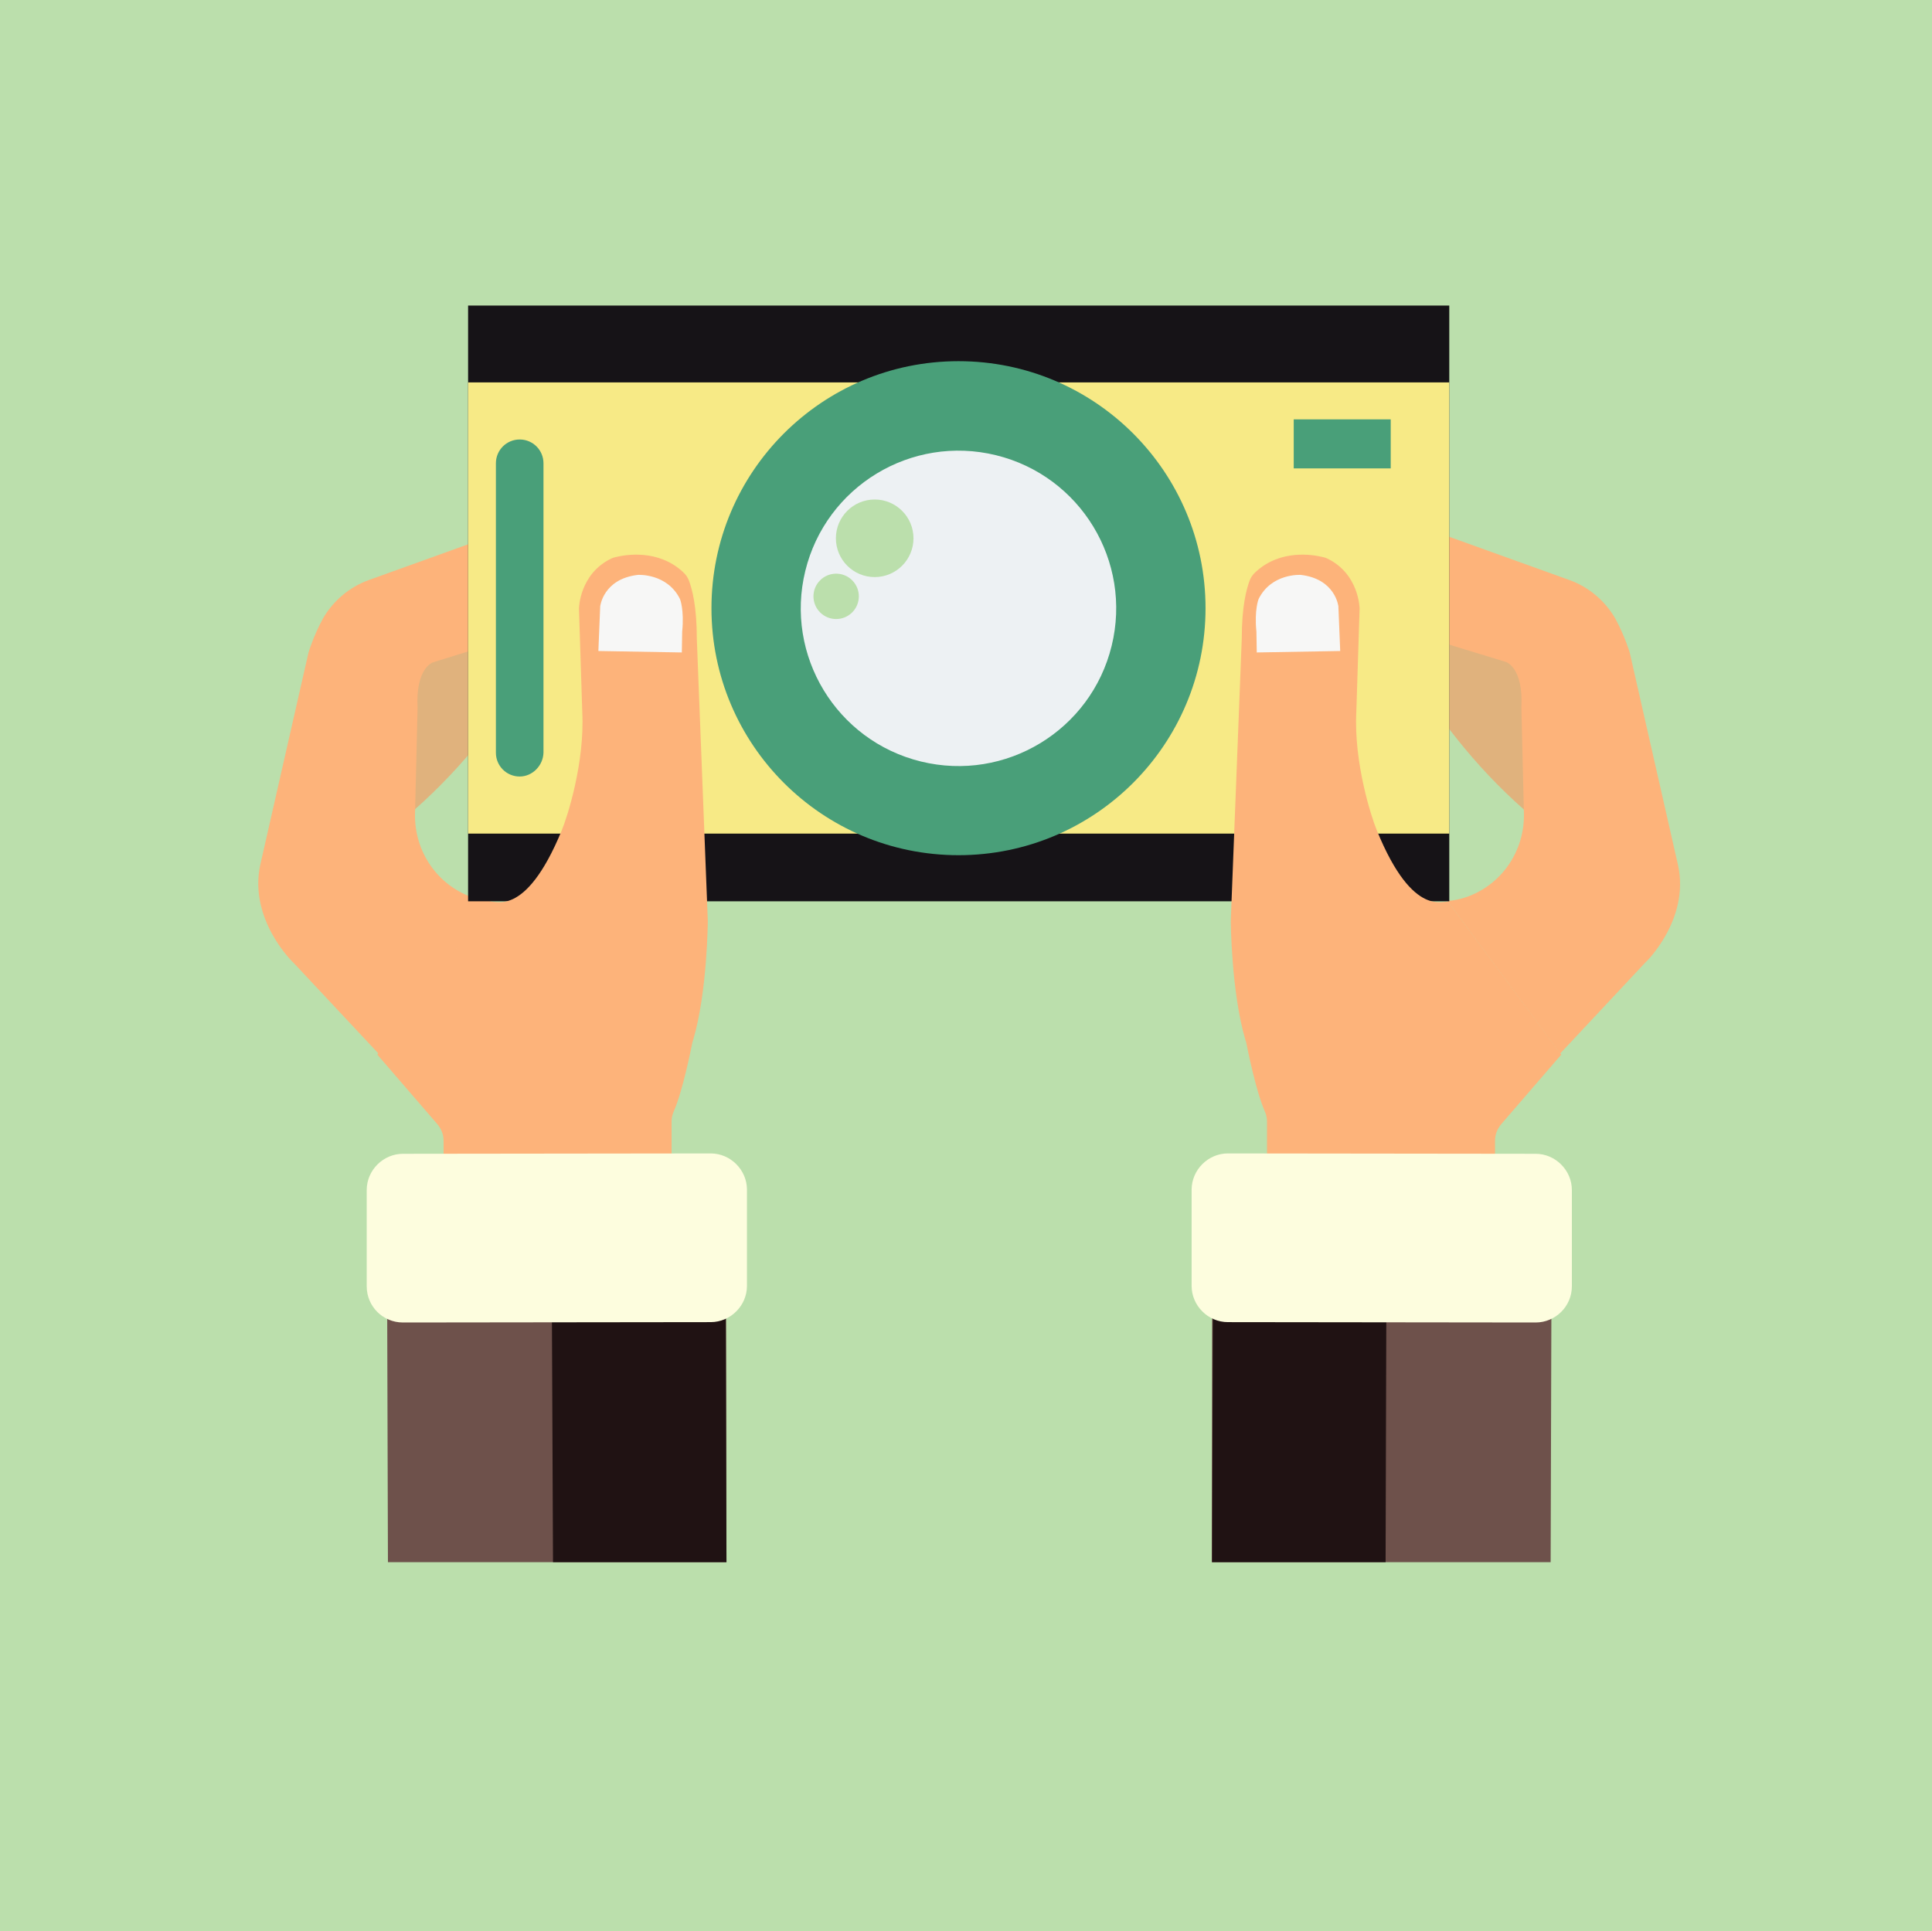 <?xml version="1.0" encoding="UTF-8"?>
<svg xmlns="http://www.w3.org/2000/svg" xmlns:xlink="http://www.w3.org/1999/xlink" version="1.1" x="0px" y="0px" viewBox="0 0 527.9 527.7" style="enable-background:new 0 0 527.9 527.7;" xml:space="preserve">
<style type="text/css">
	.st0{fill:#E0E7E6;}
	.st1{fill:#FFFFFF;}
	.st2{fill:#F46B36;}
	.st3{fill:#34323F;}
	.st4{fill:#1F1D26;}
	.st5{fill:#DB5522;}
	.st6{fill:#CFD1CF;}
	.st7{fill:#D1D6D2;}
	.st8{fill:#F5F4F2;}
	.st9{fill:#474559;}
	.st10{fill:#0D0A0B;}
	.st11{fill:#C3BFB6;}
	.st12{fill:#B9B3AB;}
	.st13{fill:#EAE8E4;}
	.st14{fill:#BBDFAC;}
	.st15{fill:#E0B27D;}
	.st16{fill:#FDB37A;}
	.st17{fill:#161317;}
	.st18{fill:#F7EA86;}
	.st19{fill:#499F79;}
	.st20{fill:#EDF1F3;}
	.st21{fill:#F7F7F6;}
	.st22{fill:#6E514B;}
	.st23{fill:#201213;}
	.st24{fill:#FDFDDE;}
</style>
<g id="Ebene_1">
	<rect class="st0" width="528" height="528"></rect>
	<path class="st1" d="M426.4,341.8l29.5-51c1.7-2.9,1.7-6.4,0-9.3c-1.7-2.9-4.7-4.7-8.1-4.7h-58.9c-3.3,0-6.4,1.8-8.1,4.7   c-1.7,2.9-1.7,6.4,0,9.3l29.5,51c1.1,1.9,2.8,3.3,4.8,4.1v69.2h-13c-1.9,0-3.4,1.5-3.4,3.4c0,1.9,1.5,3.4,3.4,3.4h32.3   c1.9,0,3.4-1.5,3.4-3.4c0-1.9-1.5-3.4-3.4-3.4h-11.9v-69.6C424.1,344.7,425.4,343.4,426.4,341.8z"></path>
	<polygon class="st2" points="444.5,294.6 418.3,340 392.1,294.6  "></polygon>
	<path class="st3" d="M198.7,419.5c-0.2-59.5-1-231.3-1-231.3c1-20.2-6.6-47.6-26.5-51.6H123c-18.9,3.3-28.6,31.8-27.6,50.4   c0,0,1.5,190.3,2.1,233.8C98.3,432.5,197.7,430.9,198.7,419.5z"></path>
	<rect x="123.6" y="56.3" class="st2" width="47.7" height="80.7"></rect>
	<g>
		<path class="st2" d="M176.4,64.9c0,0.8-0.6,1.4-1.4,1.4h-55.2c-0.8,0-1.4-0.6-1.4-1.4V47.7c0-0.8,0.6-1.4,1.4-1.4H175    c0.8,0,1.4,0.6,1.4,1.4V64.9z"></path>
	</g>
	<polygon class="st2" points="198.3,325.3 96.5,325.3 95.7,223 197.8,223  "></polygon>
	<path class="st4" d="M146.8,136.6v292.5c-24.7,0-49.2-2.9-49.6-8.7c-0.2-16.6-0.6-54.8-1-95.5l0-2.5c-0.6-65-1.1-135.6-1.1-135.6   c-1-18.6,8.7-47.4,27.6-50.2H146.8z"></path>
	<rect x="123.8" y="56.4" class="st5" width="23.6" height="80.7"></rect>
	<g>
		<path class="st5" d="M145.9,46.6c0.8,0,1.4,0.6,1.4,1.4v17.2c0,0.8-0.6,1.4-1.4,1.4H120c-0.8,0-1.4-0.6-1.4-1.4V48    c0-0.8,0.6-1.4,1.4-1.4H145.9z"></path>
	</g>
	<polygon class="st5" points="146.8,223 146.8,325 96.2,325 96.2,322.6 95.4,223  "></polygon>
	<path class="st3" d="M147.4,246c3.5,0.9,8.5,1.7,8.5,1.7l-1.9,0.1c5.7,0.7,11.8,6.5,11.8,6.5l-2.4-0.2c4,1.8,8.5,7.8,8.5,7.8   l-3.2-0.7c3.4,1.1,9.4,11.8,9.4,11.8l-1.4-0.1c4.8,4,5.8,10.9,5.8,10.9l0.1-0.1c0,0-5.8-1.3-9.7-6.2l0.2,1.8c0,0-7.8-8.8-8.9-12.4   l0.6,2.7c0,0-5.8-4.3-7.6-8.5l0.2,2.3c0,0-6.4-5.3-7.3-11.3l0,1.9c0,0-3.3-2.7-4.2-6.4L147.4,246z"></path>
	<g>
		<line class="st3" x1="171.7" y1="271.8" x2="172.9" y2="277.4"></line>
		<line class="st3" x1="171.7" y1="271.8" x2="176.7" y2="272.8"></line>
	</g>
	<path class="st3" d="M146.1,246.8c-3.5,0.9-8.5,1.7-8.5,1.7l1.9,0.1c-5.7,0.7-11.8,6.5-11.8,6.5l2.4-0.2c-4,1.8-8.5,7.8-8.5,7.8   l3.2-0.7c-3.4,1.1-9.4,11.8-9.4,11.8l1.4-0.1c-4.8,4-5.8,10.9-5.8,10.9l-0.1-0.1c0,0,5.8-1.3,9.7-6.2l-0.2,1.8   c0,0,7.8-8.8,8.9-12.4l-0.6,2.7c0,0,5.8-4.3,7.6-8.5l-0.2,2.3c0,0,6.4-5.3,7.3-11.3l0,1.9c0,0,3.3-2.7,4.2-6.4L146.1,246.8z"></path>
	<ellipse class="st6" cx="130" cy="263.9" rx="5.5" ry="5.6"></ellipse>
	<ellipse class="st6" cx="141.5" cy="263.9" rx="5.5" ry="5.6"></ellipse>
	<ellipse class="st6" cx="164.5" cy="263.9" rx="5.5" ry="5.6"></ellipse>
	<ellipse class="st6" cx="134.6" cy="275.2" rx="5.5" ry="5.6"></ellipse>
	<ellipse class="st6" cx="147" cy="275.6" rx="5.5" ry="5.6"></ellipse>
	<ellipse class="st6" cx="159.3" cy="275.2" rx="5.5" ry="5.6"></ellipse>
	<ellipse class="st6" cx="140.7" cy="286.2" rx="5.5" ry="5.6"></ellipse>
	<ellipse class="st6" cx="153.8" cy="286.2" rx="5.5" ry="5.6"></ellipse>
	<ellipse class="st6" cx="147" cy="297.5" rx="5.5" ry="5.6"></ellipse>
	<path class="st4" d="M161.6,237.7c-0.1,0-0.2-0.1-0.3-0.1c-0.2-0.1-0.6-0.2-1-0.3c-0.2,0-0.5-0.1-0.7-0.1c-0.1,0-0.3,0-0.4,0   c-0.1,0-0.3,0-0.5,0c-0.6,0-1.3,0.1-2.1,0.2c-0.4,0.1-0.7,0.2-1.1,0.3c-0.4,0.2-0.8,0.3-1.1,0.5c-0.7,0.4-1.5,0.9-2.2,1.6   c-0.3,0.3-0.7,0.6-1,1c-0.3,0.4-0.6,0.7-0.9,1.1c-0.3,0.4-0.6,0.8-0.8,1.2l-0.2,0.3l-0.1,0.1l-0.1,0.1l-0.4,0.6l-0.4,0.6   c-0.1,0.2-0.3,0.3-0.5,0.5c-0.3,0.3-0.6,0.7-1,1c-0.7,0.6-1.5,1-2.3,1.4c-0.4,0.1-0.8,0.3-1.2,0.4c-0.4,0.1-0.8,0.2-1.2,0.2   c-0.2,0-0.4,0-0.6,0c-0.2,0-0.4,0-0.6,0c-0.2,0-0.4,0-0.6,0c-0.2,0-0.4-0.1-0.5-0.1c-0.2,0-0.3,0-0.5-0.1c-0.2,0-0.3-0.1-0.5-0.1   c-0.3-0.1-0.6-0.2-0.9-0.2c-0.3-0.1-0.5-0.2-0.7-0.3c-0.2-0.1-0.4-0.2-0.6-0.3c-0.4-0.2-0.6-0.3-0.8-0.4c-0.2-0.1-0.3-0.2-0.3-0.2   l-0.8,1.4c0,0,0.1,0.1,0.4,0.2c0.2,0.1,0.6,0.2,1,0.3c0.2,0.1,0.4,0.1,0.7,0.2c0.3,0.1,0.5,0.1,0.8,0.2c0.3,0.1,0.6,0.1,1,0.2   c0.3,0.1,0.7,0.1,1.1,0.1c0.2,0,0.4,0,0.6,0c0.2,0,0.4,0,0.6,0c0.4,0,0.8-0.1,1.3-0.1c0.4,0,0.9-0.2,1.3-0.3   c0.4-0.1,0.9-0.3,1.3-0.5c0.9-0.4,1.7-0.9,2.4-1.6c0.3-0.2,0.6-0.5,0.8-0.8c0.6,1.9,3.9,12.7,2.6,17.7l0.3,0.1   c1.3-5.2-2.2-16.6-2.7-18c0,0,0,0,0,0c0.2-0.2,0.4-0.4,0.5-0.6l0.4-0.6c0.6-0.8,1.1-1.6,1.7-2.4c0.3-0.4,0.6-0.7,0.9-1.1   c0.3-0.3,0.7-0.6,1-0.9c0.3-0.3,0.7-0.5,1-0.8c0.2-0.1,0.4-0.2,0.5-0.3c0.2-0.1,0.4-0.2,0.5-0.3c0.4-0.2,0.7-0.3,1.1-0.4   c0.4-0.1,0.7-0.2,1.1-0.2c0.7-0.1,1.3-0.1,1.9,0c0.1,0,0.3,0,0.4,0.1c0.1,0,0.2,0.1,0.4,0.1c0.2,0,0.4,0.1,0.6,0.2   c0.4,0.1,0.6,0.3,0.8,0.4c0.1,0,0.1,0.1,0.2,0.1c0,0,0.1,0,0.1,0L161.6,237.7C161.7,237.7,161.7,237.7,161.6,237.7z"></path>
	<ellipse class="st6" cx="153" cy="263.9" rx="5.5" ry="5.6"></ellipse>
	<g>
		<path class="st7" d="M366,426.2H217.8c-17.3,0-31.4-14.1-31.4-31.4V283.8c0-28,22.9-50.9,50.9-50.9h109.1    c28,0,50.9,22.9,50.9,50.9v111.1C397.3,412.1,383.2,426.2,366,426.2z"></path>
		<path class="st4" d="M397.5,255v4.7c0-15.7-13-28.9-28.6-28.9H215c-15.7,0-28.9,13.2-28.9,28.9V255c0-15.9,13.4-29.2,29.3-29.2    h153.1C384.3,225.8,397.5,239.1,397.5,255z"></path>
		<path class="st8" d="M397.5,259.1v144c0,9.8-8.1,18.4-17.9,18.4H204.3c-9.8,0-18.2-8.6-18.2-18.4v-144c0-15.7,13.2-28.9,28.9-28.9    h153.8C384.5,230.3,397.5,243.5,397.5,259.1z"></path>
		<path class="st9" d="M397.5,259.1v21H186.1v-21c0-15.7,13.2-28.9,28.9-28.9h153.8C384.5,230.3,397.5,243.5,397.5,259.1z"></path>
		<ellipse class="st10" cx="218.1" cy="291.1" rx="5" ry="5.2"></ellipse>
		<ellipse class="st10" cx="218.1" cy="259.7" rx="5.4" ry="5.6"></ellipse>
		<ellipse class="st10" cx="365.6" cy="291.1" rx="5" ry="5.2"></ellipse>
		<ellipse class="st10" cx="365.6" cy="259.7" rx="5.4" ry="5.6"></ellipse>
		<path class="st11" d="M218.1,293.5L218.1,293.5c-2,0-3.7-1.7-3.7-3.7v-29c0-2,1.7-3.7,3.7-3.7l0,0c2,0,3.7,1.7,3.7,3.7v29    C221.8,291.9,220.1,293.5,218.1,293.5z"></path>
		<path class="st11" d="M365.6,293.5L365.6,293.5c-2,0-3.7-1.7-3.7-3.7v-29c0-2,1.7-3.7,3.7-3.7h0c2,0,3.7,1.7,3.7,3.7v29    C369.3,291.9,367.6,293.5,365.6,293.5z"></path>
		<path class="st12" d="M379.5,367.9l-49.9,52.4c0,0,1.9-9.2,1.9-15c0-3.7-0.7-6.9-1-12.2c-0.7-14.8,7.9-18.6,11.9-20.8    c6.2-3.4,16.4-0.9,22.6-1.3C367.7,370.9,377.6,370.5,379.5,367.9z"></path>
		<path class="st13" d="M396.1,364.6l-66.4,55.7c0,0,3.3-10.6,4-17.4c0.4-4.3-0.2-8.2,0.1-14.4c0.8-17.5,11.6-20.9,16.8-23    c7.9-3.2,20.1,0.8,27.6,1.1C381.3,366.7,393.4,367.4,396.1,364.6z"></path>
		<rect x="208.2" y="307.8" class="st6" width="28.1" height="18.2"></rect>
		<rect x="208.2" y="340.2" class="st6" width="28.1" height="18.2"></rect>
		<rect x="253" y="340.2" class="st2" width="28.1" height="18.2"></rect>
		<rect x="297.7" y="340.2" class="st6" width="28.1" height="18.2"></rect>
		<rect x="341.6" y="340.2" class="st6" width="28.1" height="18.2"></rect>
		<rect x="208.2" y="372.7" class="st6" width="28.1" height="18.2"></rect>
		<rect x="253" y="372.7" class="st6" width="28.1" height="18.2"></rect>
		<rect x="297.7" y="372.7" class="st6" width="28.1" height="18.2"></rect>
		<rect x="253" y="307.8" class="st6" width="28.1" height="18.2"></rect>
		<rect x="297.7" y="307.8" class="st6" width="28.1" height="18.2"></rect>
		<rect x="342.5" y="307.8" class="st6" width="28.1" height="18.2"></rect>
	</g>
</g>
<g id="Ebene_2">
	<rect x="-44.6" y="-22.4" class="st14" width="605.2" height="605.2"></rect>
	<path class="st15" d="M151.2,171.3c-1,0.8-14.7,33.2-46.6,57l1-56.4L151.2,171.3z"></path>
	<path class="st16" d="M71.1,236.4l13.2-58.1c0,0,1.3-4.4,3.9-9.2c2.8-4.9,7.3-8.7,12.6-10.6l70.3-25.3l-17.3,36.8L118.3,181   c0,0-4.8,1.5-4.2,12.5l-0.7,28.9c-0.2,10.2,6,19.4,15.6,22.8c1.7,0.6,3.5,1,5.3,1.1l-30.8,41.7l-23.2-24.8   C80.2,263.2,67.9,251.4,71.1,236.4z"></path>
	<path class="st15" d="M378.5,171.3c1,0.8,14.7,33.2,46.6,57l-1-56.4L378.5,171.3z"></path>
	<path class="st16" d="M458.5,236.4l-13.2-58.1c0,0-1.3-4.4-3.9-9.2c-2.8-4.9-7.3-8.7-12.6-10.6l-70.3-25.3l17.3,36.8l35.7,10.9   c0,0,4.8,1.5,4.2,12.5l0.7,28.9c0.2,10.2-6,19.4-15.6,22.8c-1.7,0.6-3.5,1-5.3,1.1l30.8,41.7l23.2-24.8   C449.5,263.2,461.8,251.4,458.5,236.4z"></path>
	<rect x="127.9" y="83.5" class="st17" width="268.1" height="162.8"></rect>
	<rect x="127.9" y="104.5" class="st18" width="268.1" height="123.3"></rect>
	<rect x="353.5" y="114.6" class="st19" width="26.5" height="13.4"></rect>
	<path class="st19" d="M142,212.2L142,212.2c-3.6,0-6.5-2.9-6.5-6.5v-79.1c0-3.6,2.9-6.5,6.5-6.5l0,0c3.6,0,6.5,2.9,6.5,6.5v79.1   C148.4,209.2,145.5,212.2,142,212.2z"></path>
	<circle class="st19" cx="261.9" cy="166.2" r="67.5"></circle>
	
		<ellipse transform="matrix(0.238 -0.971 0.971 0.238 38.183 380.998)" class="st20" cx="261.9" cy="166.2" rx="43.1" ry="43.1"></ellipse>
	<circle class="st14" cx="239" cy="147.1" r="10.6"></circle>
	
		<ellipse transform="matrix(0.707 -0.707 0.707 0.707 -48.321 209.274)" class="st14" cx="228.5" cy="163" rx="6.2" ry="6.2"></ellipse>
	<path class="st16" d="M153.5,226.9c1.5-3.6,6.3-18.5,5.6-32.3l-0.9-28.3c0,0,0.1-9.5,8.9-13.7c0.4-0.2,0.8-0.3,1.3-0.4   c2.5-0.6,11.4-2.2,18.2,4.1c0.8,0.7,1.4,1.6,1.7,2.5c0.8,2.2,2.1,6.8,2.1,15.8l3,77c0,0-0.1,19.4-4,32.6c-0.1,0.2-0.1,0.4-0.2,0.6   c-0.4,2-2.7,13.5-5.1,18.9c-0.4,0.9-0.6,1.8-0.6,2.8l0,11.6c0,0.2-0.2,0.4-0.4,0.4h-61.9v-6.8c0-1.6-0.6-3.2-1.7-4.5l-16.4-19   l28.7-38.8c0.7-0.9,1.5-2,2.1-2.9C134.8,245.6,143.3,251.7,153.5,226.9z"></path>
	<path class="st21" d="M186.3,178.3l-22.8-0.4l0.5-12.2c0,0,0.8-7.5,10.3-8.6c0,0,8-0.5,11.5,6.6c0,0,1.2,2.9,0.6,8.9L186.3,178.3z"></path>
	<polygon class="st22" points="198.5,426.9 106,426.9 105.8,359 148.8,359 198.3,359 198.4,359  "></polygon>
	<polygon class="st23" points="198.5,426.9 151.1,426.9 150.8,359 198.3,359  "></polygon>
	<path class="st24" d="M110.1,361.4l84.1-0.1c5.4,0,9.9-4.5,9.9-9.9l0-26.3c0-5.4-4.5-9.9-9.9-9.9l-84.1,0.1c-5.4,0-9.9,4.5-9.9,9.9   l0,26.3C100.2,357,104.6,361.4,110.1,361.4z"></path>
	<path class="st16" d="M376.2,226.9c-1.5-3.6-6.3-18.5-5.6-32.3l0.9-28.3c0,0-0.1-9.5-8.9-13.7c-0.4-0.2-0.8-0.3-1.3-0.4   c-2.5-0.6-11.4-2.2-18.2,4.1c-0.8,0.7-1.4,1.6-1.7,2.5c-0.8,2.2-2.1,6.8-2.1,15.8l-3,77c0,0,0.1,19.4,4,32.6   c0.1,0.2,0.1,0.4,0.2,0.6c0.4,2,2.7,13.5,5.1,18.9c0.4,0.9,0.6,1.8,0.6,2.8l0,11.6c0,0.2,0.2,0.4,0.4,0.4h61.9v-6.8   c0-1.6,0.6-3.2,1.7-4.5l16.4-19l-28.7-38.8c-0.7-0.9-1.5-2-2.1-2.9C394.9,245.6,386.3,251.7,376.2,226.9z"></path>
	<path class="st21" d="M343.4,178.3l22.8-0.4l-0.5-12.2c0,0-0.8-7.5-10.3-8.6c0,0-8-0.5-11.5,6.6c0,0-1.2,2.9-0.6,8.9L343.4,178.3z"></path>
	<polygon class="st22" points="331.1,426.9 423.7,426.9 423.9,359 380.9,359 331.4,359 331.2,359  "></polygon>
	<polygon class="st23" points="331.2,426.9 378.6,426.9 378.8,359 331.4,359  "></polygon>
	<path class="st24" d="M419.6,361.4l-84.1-0.1c-5.4,0-9.9-4.5-9.9-9.9l0-26.3c0-5.4,4.5-9.9,9.9-9.9l84.1,0.1c5.4,0,9.9,4.5,9.9,9.9   l0,26.3C429.5,357,425,361.4,419.6,361.4z"></path>
</g>
</svg>

